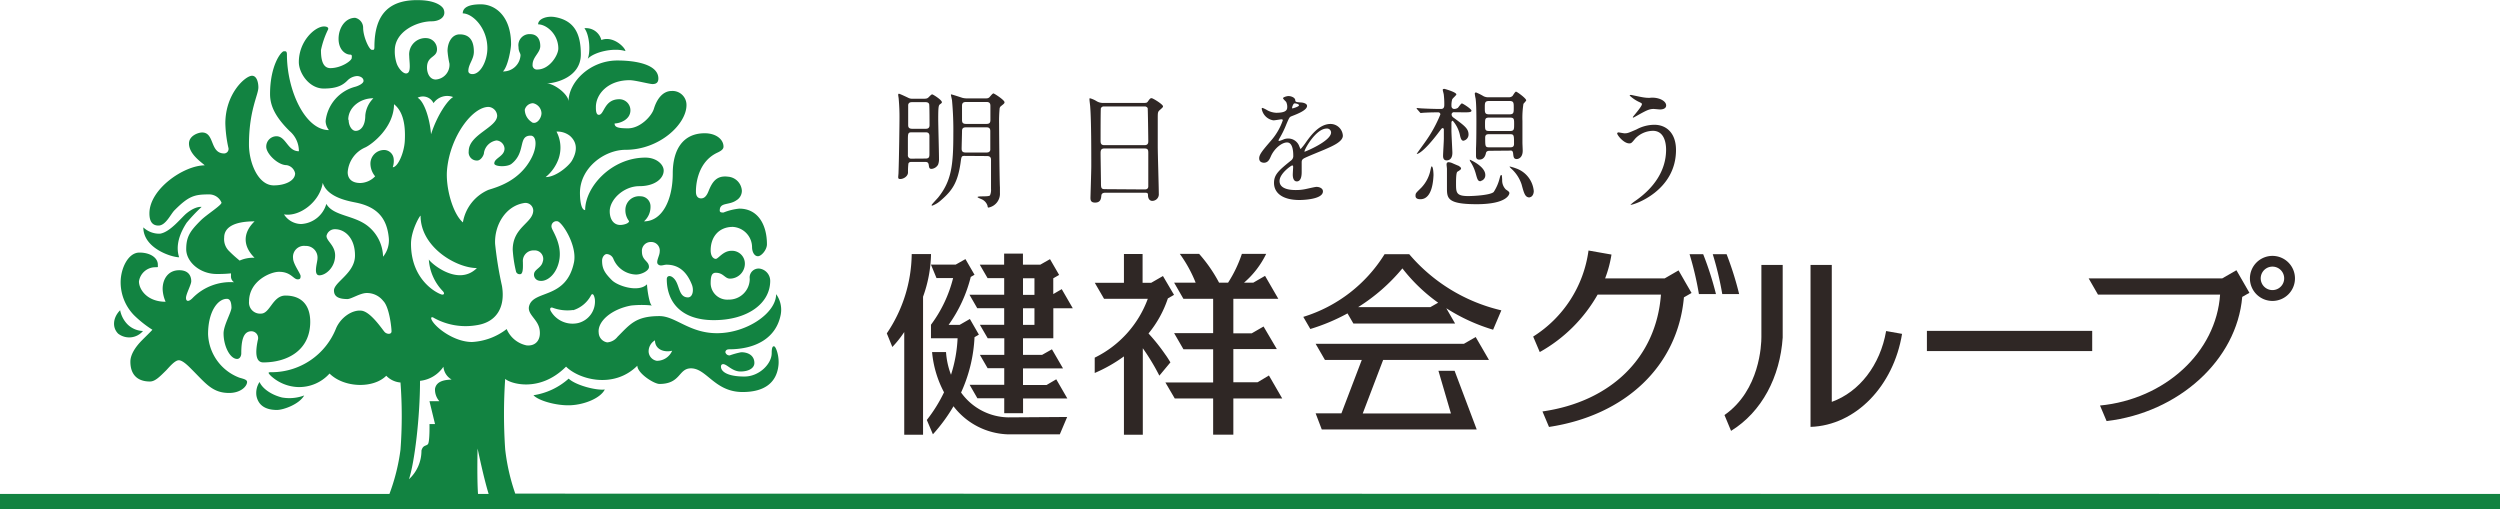 <svg xmlns="http://www.w3.org/2000/svg" viewBox="0 0 451.76 92.04"><defs><style>.cls-1{fill:#128341;}.cls-2{fill:#2f2725;}</style></defs><title>アセット 9</title><g id="レイヤー_2" data-name="レイヤー 2"><g id="レイヤー_1-2" data-name="レイヤー 1"><path class="cls-1" d="M109.29,70.38c-.79,1.58-3.67,2.74-6.2,2.85s-5.8-.83-6.69-1.81a12.31,12.31,0,0,0,6.36-3C104.07,69.66,107.88,70.6,109.29,70.38Zm-59.24,3.7c1.14,0,4-1,4.92-2.62a7.65,7.65,0,0,1-4,.37c-1.77-.43-3.49-1.5-4.07-2.8a3.59,3.59,0,0,0-.56,2.49C46.6,72.88,47.55,74.08,50.05,74.08Zm56.16-63.45c1.09-1.22,4.67-2.07,6.8-1.4,0-.61-2.21-2.84-4.34-2A2.86,2.86,0,0,0,105.6,5.1C106.51,6.25,106.75,9.23,106.21,10.63ZM36.43,37.39s-1-.19-2.61,1.07c-1,.76-3,3.48-4.92,3.77a4.2,4.2,0,0,1-3-1.14c0,3.77,5.08,5.4,6.47,5.4-.69-2.12.11-4.31,1.35-6.23A30.33,30.33,0,0,1,36.43,37.39ZM25.84,59.81A4.14,4.14,0,0,1,23,58.57a5,5,0,0,1-1.29-2.51c-1.28,1.28-1.5,3.09-.36,4.23A3.26,3.26,0,0,0,25.84,59.81ZM451.76,89.26V92H0V89.26H70.37a35.75,35.75,0,0,0,2-8,81.24,81.24,0,0,0,0-12.14,4,4,0,0,1-2.57-1.22c-2.36,2.36-7.66,2.18-10.25-.4a7.37,7.37,0,0,1-5.76,2.44,7.64,7.64,0,0,1-4.82-2c-.71-.71-.47-.68.21-.68a12.54,12.54,0,0,0,11.52-7.86c.82-2,2.92-3.46,4.62-3.26s3.81,3.47,4.2,3.87,1.23.47,1.23-.14-.38-4.38-1.5-5.49a3.73,3.73,0,0,0-3-1.43c-1.15,0-2.78,1.09-3.46,1.09-1.73,0-2.44-.52-2.44-1.56,0-.61.68-1.29,1.29-1.9,1.12-1.12,2.51-2.45,2.51-4.41,0-3.22-1.88-4.75-3.6-4.75A1.53,1.53,0,0,0,59,42.63c0,.95,1.56,1.7,1.56,3.53,0,2.16-1.7,3.59-2.85,3.59s-.34-2.37-.34-3a2.1,2.1,0,0,0-2.17-2.31,2,2,0,0,0-2.24,2.24c0,1,1.36,2.78,1.36,3.19s-.07.61-.54.61c-.75,0-1.22-1.36-3.32-1.36C49,49.07,45,50.7,45,54.5a2,2,0,0,0,2.17,2.17c1.63,0,2.1-3.26,4.41-3.26,2.93,0,4.48,1.75,4.48,4.75,0,5.16-4.16,7.33-8.48,7.33-1.49,0-1.42-2-1-4a1.23,1.23,0,0,0-1.15-1.63c-1.41,0-1.83,1.52-1.83,4,0,.48-.27,1-.75,1-1.27,0-2.45-2.3-2.45-4.61,0-1.49,1.43-3.83,1.43-4.68C41.81,55,41.74,54,41,54c-1.67,0-3.4,2.33-3.4,6.37a8.75,8.75,0,0,0,5.64,7.87c.68.21,1.39.33,1.41.77,0,.81-1.17,2-3.24,2-3,0-4.19-1.68-6.72-4.21-.51-.51-1.63-1.7-2.38-1.7s-1.86,1.4-2.3,1.84c-1.18,1.17-2,2-2.92,2-2.22,0-3.53-1.21-3.53-3.59,0-1.18.79-2.56,2.18-3.94.5-.51,1.48-1.45,1.8-1.82A20.24,20.24,0,0,1,24.26,57a8.52,8.52,0,0,1-2.46-6c0-2.46,1.34-5.36,3.39-5.36s3.33,1,3.33,2.17c0,.48.13.48-.41.48a3,3,0,0,0-3,2.57c0,1.41,1.44,3.67,4.82,3.67a6.12,6.12,0,0,1-.54-2.31c0-1.8,1-3.39,3-3.39,1.48,0,2.17.82,2.17,2,0,.61-.95,2.3-.95,3s.51.71,1.15.07A9.61,9.61,0,0,1,42.29,51a1.27,1.27,0,0,1-.55-1.15c0-.15,0-.3,0-.45a23.1,23.1,0,0,1-2.6.11c-3,0-5.49-2.18-5.49-4.48s.75-3.33,2.65-5.22c1-1,3.73-2.71,3.73-3.19a2.41,2.41,0,0,0-2.31-1.49c-2.62,0-3.64.32-6.17,2.85-.71.7-1.59,2.78-2.92,2.78S27,39.66,27,38.56c0-4.4,6.24-8.68,10-8.68-.51-.51-2.85-2-2.85-3.94,0-1.42,1.69-2,2.37-2,2.31,0,1.36,3.79,4,3.79a.82.82,0,0,0,.74-1.08,22.7,22.7,0,0,1-.54-4.34c0-5.43,3.64-8.62,4.82-8.62.88,0,1.15,1.25,1.15,2.11,0,1.35-1.7,4.14-1.7,10.31,0,3.29,1.65,7.39,4.48,7.39,2.13,0,3.86-.88,3.86-2.17a1.87,1.87,0,0,0-1.56-1.49c-1.55,0-3.66-2.06-3.66-3.33a1.87,1.87,0,0,1,1.83-1.89c1.77,0,2,2.71,4.07,2.71a4.76,4.76,0,0,0-1.69-3.66C49.74,21.12,48.8,19.09,48.8,17c0-5.18,2-7.74,2.51-7.74.29,0,.54-.06.54.62,0,6.4,3.26,13.63,7.59,13.63a2.73,2.73,0,0,1-.6-1.63,7.23,7.23,0,0,1,5.38-6.21c.54-.15,1.47-.58,1.47-1.05,0-.68-.83-.88-1.15-.88a2.68,2.68,0,0,0-1.77.82C62,15.33,61,16,58.5,16,55.86,16,54,13.2,54,11.22c0-3.82,2.94-6.44,4.55-6.44.4,0,1,.14.67.68A15.5,15.5,0,0,0,58,9.05c0,1.31.16,3.26,1.69,3.26,2,0,3.87-1.35,3.87-1.83,0-.21.13-.61-.28-.61-.88,0-2.1-.9-2.1-2.85s1.18-3.8,3-3.8A1.83,1.83,0,0,1,65.62,5c0,1.66,1.1,4,1.56,4,.27,0,.48.14.48-.54,0-6.15,2.9-8.69,8.5-8.42,2.53.12,3.72,1,4,1.61.57,1.41-.77,2.2-2.15,2.2-2.66,0-6.67,1.83-6.67,5.26a6.84,6.84,0,0,0,.35,2.38c.31.88,1.28,2.07,1.95,1.72s.31-2.12.31-3.09a2.94,2.94,0,0,1,3.26-3.22,2,2,0,0,1,1.76,2c0,1.56-1.81,1.15-1.81,3.31,0,1,.48,2.16,1.59,2.16a2.67,2.67,0,0,0,2.47-2.87,15.84,15.84,0,0,1-.35-2.29c0-1.5.77-3,2.2-3,1.73,0,2.56,1.08,2.56,3.13,0,1.39-1,2.26-1,3.48,0,.35.27.57.75.57,1.47,0,2.69-2.43,2.69-4.67,0-3.66-2.67-6.3-4.45-6.3,0-1.08,1.12-1.64,3.26-1.64,2.72,0,5.47,2.27,5.47,7.19,0,.75-.53,4-1.46,4.94A3.11,3.11,0,0,0,94.06,10c0-.44-.36-.61-.36-1.5a2,2,0,0,1,2.12-2.33c1.12,0,1.81.78,1.81,2.16,0,1.2-1.39,1.95-1.39,3.37a.77.77,0,0,0,.86.86c2.21,0,3.79-2.61,3.79-3.79,0-2.59-2.14-4.37-3.65-4.37,0-1,1.59-1.56,3-1.32,3.62.62,4.72,3.12,4.72,6.75,0,4.16-4.64,5.24-6.22,5.24,1.41,0,4,2,4,3.27,0-3.52,3.88-7.41,8.82-7.41,3.31,0,7.41.71,7.41,3.26,0,.81-.5,1-1.06,1s-3.13-.7-4.14-.7c-3.94,0-6.09,2.54-6.09,4.85,0,.48,0,1.41.53,1.41,1,0,.93-2.82,3.71-2.82a2,2,0,0,1,2,2c0,1.75-2,2.38-2.86,2.38,0,.67.58.88,2.42.88,2.22,0,4.28-2.21,4.68-3.53.53-1.76,1.61-3.22,3.21-3.22A2.52,2.52,0,0,1,124.05,19c0,3.43-4.86,8.07-11,8.07-3.83,0-8.25,3.25-8.25,7.8,0,.75.09,3.09.94,3.09,0-4.21,4.79-9.48,10.89-9.48,2,0,3.3,1.24,3.3,2.34,0,1.42-1.57,2.82-4.4,2.82s-5.35,2.42-5.35,4.54c0,1.43.69,2.47,1.9,2.47.57,0,1.59-.26,1.59-.7a3.19,3.19,0,0,1-.66-2.08,2.47,2.47,0,0,1,2.71-2.4,1.81,1.81,0,0,1,1.83,1.83A3.48,3.48,0,0,1,116.37,40c3.3,0,5.2-3.89,5.2-8.65,0-4.41,1.92-7.27,5.78-7.27,2.06,0,3.39,1.12,3.39,2.42,0,.44-.38.75-1.14,1.1-4,1.9-3.84,6.87-3.84,7.06,0,.79.36,1.19.93,1.19s1-.4,1.37-1.37c.66-1.62,1.44-2.82,3.52-2.55a2.71,2.71,0,0,1,2.48,2.55,2,2,0,0,1-1,1.72c-1.33.94-3,.3-3,1.85,0,.31.27.36.67.36a10.28,10.28,0,0,1,2.86-.71c3.44,0,5,3,5,6.44,0,1-1,2.16-1.63,2.16s-1.06-.75-1.06-1.68A3.7,3.7,0,0,0,132.42,41c-2.54,0-4,1.83-4,4.23,0,1.06.49,1.55.93,1.55s1.32-1.46,2.82-1.46a2.32,2.32,0,0,1,2.43,2.43,2.71,2.71,0,0,1-2.69,2.6c-.93,0-1.18-1.06-2.56-1.06-.76,0-.93.67-.93,1.94a3,3,0,0,0,3.22,2.91,3.75,3.75,0,0,0,3.84-3.75,1.62,1.62,0,0,1,1.81-1.85,2.25,2.25,0,0,1,1.89,2.2c0,4.11-4.11,7.11-10.18,7.11s-8.51-3.42-8.51-7.41c0-.7.8-.82,1.5.13.83,1.14.7,3.17,2.33,3.17.84,0,1.1-1.28.71-2.29-1.06-2.7-2.71-3.62-4.59-3.62-.53,0-1.1.36-1.54-.08s.31-1.55.31-2.25a1.55,1.55,0,0,0-1.63-1.77A1.59,1.59,0,0,0,116,45.47c0,1.63,1.27,1.67,1.27,2.77,0,.71-1.37,1.37-2.33,1.37a4.55,4.55,0,0,1-4.11-2.86,1.37,1.37,0,0,0-1.19-.84c-.39,0-.84.53-.84,1.19,0,1.44.46,2.22,1.77,3.53,1.07,1.07,4.83,2.27,6.35.74,0,.76.44,3.84.93,3.84a17.8,17.8,0,0,0-3.8,0c-3.52.64-6.13,2.86-5.86,4.94a1.83,1.83,0,0,0,1.54,1.72,2.57,2.57,0,0,0,1.85-1c2.25-2.24,3.27-3.75,7.59-3.75,2.91,0,5.38,3.09,10.4,3.09,5.34,0,10.68-3.62,10.68-7.06a4.82,4.82,0,0,1,.83,3.71c-.82,4.24-4.55,6.26-9.34,6.26-.41,0-.66.23-.66.53a.75.75,0,0,0,.79.57,14.23,14.23,0,0,1,2.07-.57c1.36,0,2.38.67,2.38,1.94,0,.92-1,1.54-2.51,1.54s-2.43-1.33-3.14-1.33c-.17,0-.39.1-.39.45,0,.89,1.16,1.79,4.24,1.79,2.67,0,4.93-2.28,4.93-4.23,0-.85.12-1.32.46-1.22s1,2,.73,3.67c-.41,2.93-2.55,4.58-6.44,4.58-5.06,0-6.49-4.28-9.34-4.28-2.28,0-1.82,2.82-5.69,2.82-1,0-4-1.94-4-3.3-4.28,4.27-10.58,2.47-12.88.17-4.85,4.85-10.21,3-11,2.21a93.88,93.88,0,0,0,0,12.74,36.88,36.88,0,0,0,1.82,8ZM117.21,63.57a1.77,1.77,0,0,0,1.48,1.63,3,3,0,0,0,2.77-1.82c-1.48.36-3.1-.25-3.1-1.88A2.31,2.31,0,0,0,117.21,63.57ZM46,40c-3.91,0-5.49,1.2-5.49,2.92a3,3,0,0,0,.95,2.51c.79.8,1.41,1.29,1.84,1.66a6,6,0,0,1,2.7-.51C43.87,44.48,43.85,42.08,46,40Zm17-18.35c0,1.08.59,2,1.27,2,.87,0,1.74-.84,1.74-2.8a5,5,0,0,1,1.46-3.09C65.17,17.72,62.93,19.35,62.93,21.63ZM70.26,43c-.32-3.27-1.79-5.55-5.94-6.39-1.43-.29-5.16-.94-6-3.57-.52,3.43-4.18,6.19-7,5.7a3.72,3.72,0,0,0,3.11,1.74,5,5,0,0,0,4.54-3.64c1.28,2.25,5.07,2,7.59,4.08a7.29,7.29,0,0,1,2.66,5.47A4.67,4.67,0,0,0,70.26,43Zm.94-24.21c0,4.24-3.94,7.25-5.17,7.84a5.27,5.27,0,0,0-3.2,4.5c0,1,.58,1.94,2.29,1.94a3.85,3.85,0,0,0,2.67-1.21,3.6,3.6,0,0,1-.85-2.43,2.48,2.48,0,0,1,2.19-2.31,1.76,1.76,0,0,1,2,1.5,3.49,3.49,0,0,1-.16,1.6c.91,0,2.06-2.57,2.18-4.76C73.34,21.92,72.56,19.91,71.2,18.83Zm32.36,37.23a7.65,7.65,0,0,1-3.74-.43c-.31-.08-.52.14-.33.56a4.55,4.55,0,0,0,5,2.22,4,4,0,0,0,3-4.33c-.18-1-.51-1.07-.73-.6A5.5,5.5,0,0,1,103.56,56.06ZM98.6,32c1.88,0,4.16-2,4.74-2.95,1.25-2.16.69-3.58-.35-4.5a3.66,3.66,0,0,0-2.43-.77,6.18,6.18,0,0,1,.37,4.93A7.52,7.52,0,0,1,98.6,32Zm-2.5-9.9c.9.47,1.75-.75,1.75-1.65a1.92,1.92,0,0,0-1.54-1.8,1.58,1.58,0,0,0-1.48,1.17A2.71,2.71,0,0,0,96.1,22.07Zm-15.31,8.5c-.32,3.18,1,8,2.86,9.59a7.8,7.8,0,0,1,4.61-5.88c1.41-.46,5.67-1.53,7.84-5.88,1-2,.85-3.92-.21-3.92-2.34,0-.8,3-3.45,5.09-.78.63-3.12.53-3.12-.06,0-1,1.85-1.27,1.85-2.7a1.57,1.57,0,0,0-1.45-1.46,2.7,2.7,0,0,0-2.26,2.2c0,.48-.58,1.43-1.22,1.43a1.48,1.48,0,0,1-1.54-1.69c0-3,5.14-4.28,5.14-6.42a1.69,1.69,0,0,0-1.53-1.58C85.38,19.29,81.38,24.61,80.79,30.57Zm-5.3-12.92c1.09.6,2.15,3.52,2.4,6.58,1.09-3.41,3-6.18,4-6.72a3,3,0,0,0-3.55,1.1A2.12,2.12,0,0,0,75.49,17.65ZM74.27,44.06c0,6.93,5.22,9.18,5.65,9.18s.39-.34.06-.67a9.07,9.07,0,0,1-2.49-5.71c0,.36,5.16,5.1,8.69,1.58C82.47,48.44,76,44.67,76,39,76,38.71,74.27,41.57,74.27,44.06Zm4.34,26.19c.29-1.63,2.31-1.6,3-1.67a2.92,2.92,0,0,1-1.48-2.31,5.84,5.84,0,0,1-4.23,2.55c0,6.62-1,14.83-2,17.78a7,7,0,0,0,2.26-5.19c.29-1,.78-.77,1.15-1.13s.3-3.65.3-3.65h1l-1-4.13H79.4A3.14,3.14,0,0,1,78.61,70.25ZM85.3,61.8a11.23,11.23,0,0,0,6.26-2.34,5,5,0,0,0,3.58,2.95c1.75.19,2.69-1.11,2.35-2.95s-2.32-2.69-1.86-4.22c.87-2.88,6.67-1.14,8.08-7.78.66-3.09-2.18-7.42-3-7.48a.91.91,0,0,0-1,1.22c.13.54,1.76,2.79,1.4,5.51s-2.25,4.37-3.76,4a1.1,1.1,0,0,1-.81-1.39c.22-.69,1.3-1,1.53-2a1.54,1.54,0,0,0-1.58-2.07,1.91,1.91,0,0,0-2,2.09c0,.61.09,1.91-.35,2.17a.69.69,0,0,1-.88-.39,22.62,22.62,0,0,1-.61-4c0-4.11,3.71-4.83,3.71-7.11a1.41,1.41,0,0,0-1.52-1.34c-3.53.48-5.54,4.11-5.37,7.42a65.69,65.69,0,0,0,1.24,7.59c.63,3.77-.93,6.55-4.61,7.09a11.79,11.79,0,0,1-7.67-1.31c-.39-.27-.61-.12-.47.24C78.51,59.07,82,61.8,85.3,61.8Zm3,27.46c-.92-3-1.9-7.78-2-8.21,0,0-.13,5.23.08,8.21Z"/><path class="cls-2" d="M166.93,17.84c.52,0,.66-.07.85-.24.5-.5.55-.54.69-.54s1.73,1,1.73,1.4c0,.11,0,.14-.29.35s-.37.31-.37,2.7c0,1,.14,6,.14,7.18a2.72,2.72,0,0,1-.17,1.07,1.53,1.53,0,0,1-1.16.76c-.42,0-.45-.21-.52-.71s-.31-.55-.71-.55h-2.3c-.31,0-.55,0-.67.31a12.24,12.24,0,0,0-.07,1.59c0,.69-.8,1.19-1.4,1.19-.37,0-.37-.19-.37-.36s.05-.55.05-.67c.11-2.79.18-9.26.18-9.81a36.11,36.11,0,0,0-.14-3.62c0-.15-.09-.59-.09-.71s0-.24.14-.24,1.59.69,1.68.74a1.6,1.6,0,0,0,.83.16Zm.33,5.43c.22,0,.71,0,.71-.64,0-.45,0-3.63-.07-3.82-.12-.35-.52-.35-.69-.35h-2.34c-.26,0-.67,0-.76.49,0,.24,0,3.11,0,3.63,0,.35.07.69.72.69Zm0,5.38c.69,0,.69-.38.69-.9V24.57c0-.59-.35-.66-.69-.66h-2.51c-.69,0-.69.21-.69,1.56V28a.6.6,0,0,0,.69.67Zm7-.48c-.52,0-.54.15-.68,1.24-.52,3.65-1.57,5.07-3.51,6.75a4.85,4.85,0,0,1-1.59,1s-.14,0-.14-.1,1-1.14,1.19-1.37c2.41-3,2.74-5.86,2.74-11.48a58.38,58.38,0,0,0-.23-6c0-.17-.2-.9-.2-1.07s0-.07.1-.07,1.33.4,2,.62a3.52,3.52,0,0,0,.71.09H178c.4,0,.62,0,.86-.28s.52-.62.66-.62,2,1.19,2,1.59c0,.19-.07.26-.62.69a.72.72,0,0,0-.26.4,24.83,24.83,0,0,0-.1,2.8c0,.66.07,10.28.15,11.47,0,.52,0,.85,0,1a2.55,2.55,0,0,1-2.06,2.68c-.14,0-.14-.07-.19-.36A1.93,1.93,0,0,0,177.38,36c-.38-.16-.73-.31-.73-.38,0-.26,2.06,0,2.25-.33a2.37,2.37,0,0,0,.18-1.14c0-.83,0-4.55,0-5.31,0-.12,0-.64-.69-.64Zm.29-5.16c-.71,0-.71.4-.71.8s-.07,2.61-.07,3.08c0,.67.47.67.8.67h3.7c.31,0,.59-.08.68-.45V23.67c0-.66-.47-.66-.71-.66Zm0-4.58c-.6,0-.71.31-.71.69v2.49c0,.47.06.78.75.78h3.62c.53,0,.76-.14.76-.71V19.21c0-.31,0-.78-.68-.78Z"/><path class="cls-2" d="M199.71,34.83c-.14,0-.64,0-.69.5s-.09,1.28-1.13,1.28c-.79,0-.84-.47-.84-.88,0-.09.15-4.83.15-5.73,0-2.59,0-8.23-.19-10.62,0-.21-.14-1.21-.14-1.42s0-.19.14-.19a4.44,4.44,0,0,1,1.11.49,2.21,2.21,0,0,0,1.19.34h7.25c.5,0,.69,0,.85-.24.36-.5.45-.62.69-.62s2.06,1.12,2.06,1.47c0,.17-.12.26-.52.62s-.43.4-.43,1.54c0,2.54,0,3,0,5.05,0,1.35.19,7.35.19,8.58a1.19,1.19,0,0,1-1.19,1.3c-.07,0-.68,0-.76-.9,0-.4,0-.57-.49-.57Zm7.11-8.6c.68,0,.68-.45.68-.76s-.07-5.81-.11-5.93a.59.59,0,0,0-.59-.3h-7.33a.52.52,0,0,0-.54.35c-.05.19-.05,5.33-.05,5.76s0,.88.67.88Zm0,8c.21,0,.63,0,.68-.49,0-.15,0-5.41,0-6s0-.91-.68-.91h-7.25c-.62,0-.69.36-.69.84,0,.78.07,4.59.07,5.45s.07,1.06.71,1.06Z"/><path class="cls-2" d="M227.54,28.6c0-.71.66-1.47,2.27-3.34a11,11,0,0,0,2-3.53c0-.15-.17-.17-.26-.17s-1.21.19-1.42.19A2.53,2.53,0,0,1,228,19.66c0-.07,0-.16.15-.16a5.4,5.4,0,0,1,.9.45,3.75,3.75,0,0,0,1.56.43c2,0,2-.65,2-1.12a2,2,0,0,0-.19-.83c-.08-.12-.57-.54-.57-.69s.61-.38,1-.38,1.16.22,1.21.74c0,.31.12.36,1.07.42.16,0,1.06.12,1.06.62,0,.78-1.73,1.45-2.82,1.87-.35.15-.38.2-.9,1.4A17.43,17.43,0,0,1,231.21,25c-.12.22-.16.29-.16.38s0,.1.09.1a5.68,5.68,0,0,0,.74-.26,2.15,2.15,0,0,1,.92-.19,2.12,2.12,0,0,1,2,1.44c.17.4.19.45.24.45a10.32,10.32,0,0,0,1-1.28c.79-1.09,2.33-3.24,4.39-3.24a2.24,2.24,0,0,1,2.23,2.11c0,1.11-1.88,1.89-3.34,2.53-.6.26-3.28,1.33-3.71,1.59s-.39.5-.39,1c0,.21,0,1.21,0,1.42,0,.38,0,1.73-.88,1.73-.63,0-.73-.79-.73-1.21,0-.24.07-1.38.07-1.4s0-.28-.17-.28-2.29,1.46-2.29,2.82c0,1.63,2.37,1.63,3,1.63a7.71,7.71,0,0,0,1.52-.14c.33-.05,1.85-.43,2.16-.43.5,0,1.16.24,1.16.81,0,1.47-3.68,1.56-4.25,1.56-3,0-4.59-1.23-4.59-3.1,0-1.52.9-2.28,3.13-4.08a1,1,0,0,0,.35-.83c0-1.06-.19-2.39-1.13-2.39s-2.3,1.09-2.92,2.51c-.26.59-.52,1.16-1.28,1.16C228,29.38,227.54,29.24,227.54,28.6Zm6-9s1.19-.31,1.19-.57-.6-.35-.81-.35-.43.66-.43.75S233.53,19.64,233.58,19.64Zm2.16,7.68c0,.05,0,.12.09.12s4.74-1.9,4.74-3.46a.73.73,0,0,0-.83-.71C237.78,23.27,235.74,26.94,235.74,27.32Z"/><path class="cls-2" d="M256.67,36c-.36,0-.88-.07-.88-.6s.1-.54,1.07-1.51a6.44,6.44,0,0,0,1.63-3.15c.08-.38.14-.67.22-.67.28,0,.33,1.28.33,1.59C259,32.2,258.94,36,256.67,36Zm6.11-15.72a.41.41,0,0,0-.47.41.69.69,0,0,0,.31.54c2,1.47,2.75,2,2.75,3.08a1.13,1.13,0,0,1-.93,1.12c-.35,0-.5-.41-.64-1.09a5.76,5.76,0,0,0-1.28-2.52c-.07,0-.24.08-.24.34s0,1.2,0,1.42c0,.64.17,3.74.17,4s0,1.4-1.05,1.4c-.63,0-.63-.64-.63-.83,0-.45.14-2.61.14-3.11,0-.23,0-1.42,0-1.68a.23.23,0,0,0-.23-.21c-.12,0-.17.07-.57.59-3,4-4,4.08-4.08,4.08s0,0,0-.05,1.38-1.92,1.62-2.28a23.78,23.78,0,0,0,2.63-4.81.37.37,0,0,0-.36-.38c-1.65,0-2.51.07-2.65.07l-.52.05c-.07,0-.12-.05-.19-.14l-.48-.55c-.09-.12-.09-.12-.09-.16s0-.05.09-.05.71.07.86.07c.9.05,2.44.1,3.34.1.31,0,.71,0,.71-.72a14.71,14.71,0,0,0-.09-1.84c0-.14-.19-.76-.19-.9s.19-.17.28-.17,2.18.59,2.18,1c0,.16-.71.73-.76.92a3.86,3.86,0,0,0-.12,1.23.49.49,0,0,0,.48.48,1.29,1.29,0,0,0,.66-.19c.12-.1.57-.81.74-.81s1.73,1,1.73,1.3-.48.31-1.28.31Zm.88,9.77a.51.51,0,0,1,.36.4c0,.17-.22.31-.67.59-.24.15-.24,1.64-.24,2.07,0,1.66,0,2.32,2.21,2.32.88,0,4-.15,4.6-.74A8.11,8.11,0,0,0,271,32.18c.09-.33.14-.55.28-.55s.12.1.17.86a2.32,2.32,0,0,0,.66,1.75c.5.33.64.45.64.66s-.4,2-5.92,2c-5.36,0-5.36-1.11-5.36-3,0-.31,0-1.71,0-2,0-.45,0-.93,0-1.4,0-.12-.07-.64-.07-.76s0-.43.38-.43a2.08,2.08,0,0,1,.66.17C262.57,29.55,263.64,30,263.66,30Zm3.91,2.7c-.52,0-.59-.28-.92-1.47a7.46,7.46,0,0,0-.9-2c-.12-.19-.15-.24-.15-.36s0-.07,0-.07,2.8,1.18,2.8,2.77A1.05,1.05,0,0,1,267.57,32.7Zm1.61-5.5c-.16,0-.57,0-.66.4s-.31,1.19-1.21,1.19c-.45,0-.59-.24-.59-.71,0-.29,0-1,0-1.33.07-1.11.07-4.6.07-4.79,0-1,0-3.17-.14-4.19a8.07,8.07,0,0,1-.15-.88.21.21,0,0,1,.24-.23,9.49,9.49,0,0,1,1.35.68,1.89,1.89,0,0,0,.9.19h3.63a1,1,0,0,0,.69-.23c.09-.1.47-.79.64-.79s1.84,1.21,1.84,1.57c0,.11-.42.52-.5.64a16.47,16.47,0,0,0-.18,3.08c0,1.3,0,2.63,0,3.93,0,.22.05,1.21.05,1.45,0,1.26-.78,1.51-1.07,1.51-.54,0-.59-.33-.66-1s-.43-.52-.71-.52Zm-.09-9c-.78,0-.78.33-.78,1.21s0,1.2.78,1.2h3.69c.76,0,.76-.33.76-1.2s0-1.21-.76-1.21Zm0,3c-.74,0-.74.26-.74,1.21s0,1.21.74,1.21h3.76c.74,0,.76-.26.76-1.21s0-1.21-.76-1.21Zm0,3c-.29,0-.71,0-.71.6,0,1.59,0,1.77.71,1.77h3.78c.29,0,.72,0,.72-.61,0-1.56,0-1.76-.72-1.76Zm7.34,11.43c-.8,0-1-.59-1.47-2.35a6.65,6.65,0,0,0-1.75-2.75,3.21,3.21,0,0,1-.41-.42c0-.07,0-.07.05-.07a10.57,10.57,0,0,1,1.14.35,4.79,4.79,0,0,1,3.17,4.1C277.14,35.26,276.74,35.64,276.41,35.64Z"/><path class="cls-2" d="M302.86,27.11c0,7.37-7.53,9.9-8.17,9.9,0,0-.07,0-.07,0a7.82,7.82,0,0,1,1-.79c3.23-2.27,5.45-5.37,5.45-9.19,0-.76-.14-3.39-2.39-3.39a4.5,4.5,0,0,0-3.18,1.4c-.64.78-.71.87-1.09.87-1,0-2.18-1.49-2.18-1.8,0-.12.15-.19.24-.19s.92.17,1.09.17c.55,0,.71-.07,2.18-.71a6.82,6.82,0,0,1,3.13-.83C301,22.51,302.86,23.93,302.86,27.11ZM297,17.6a5.78,5.78,0,0,0,1.1.08,4,4,0,0,1,1.87.21c1,.4,1.11.94,1.11,1.16,0,.59-.64.73-1.09.73-.19,0-1-.09-1.19-.09-.78,0-1.32.28-2.86,1.14-.12.07-.74.42-.78.42s-.1,0-.1-.09,1.64-1.88,1.64-2.33c0-.14-.05-.19-.5-.4a6.42,6.42,0,0,1-1.71-1.16c0-.12.19-.12.24-.12S296.61,17.56,297,17.6Z"/><rect class="cls-2" x="348.2" y="59.79" width="29.87" height="3.65"/><path class="cls-2" d="M310.08,53.14a57.11,57.11,0,0,0-2.31-7.21h-2.46A57,57,0,0,1,307,53.14Zm4.19,0A57.76,57.76,0,0,0,312,45.93H309.5a57,57,0,0,1,1.72,7.21Zm-8.6-.2-1.28-2.21h0l-.07-.13-1-1.74-2.51,1.45H290.05A21.24,21.24,0,0,0,291.2,46l-4.15-.73a21.78,21.78,0,0,1-10,15.55l1.19,2.8A27.34,27.34,0,0,0,288.7,53.23h11.44c-.84,11.38-9.06,19.36-21.41,21.12l1.18,2.8c13.79-2.08,23.27-11,24.38-23.42Z"/><path class="cls-2" d="M189.12,69.57h-4.26v-3h7.23l-2-3.45-1.77,1h-3.46v-3h5.48V55.71h3.52l-2-3.46-1.53.89V50.29l1.06-.61-1.65-2.85-1.76,1h-3.13v-2h-3.4v2h-4.4l1.41,2.43h3v3h-6.27l1.4,2.43h4.87v3h-4.39l1.41,2.43h3v3h-4.41l1.4,2.42h3v3h-6.25l1.4,2.43h4.85v2.7h3.4V72h8l-2-3.46Zm-4.26-19.29h2.07v3h-2.07Zm0,5.43h2.07v3h-2.07Zm-7.81-7.86h0Zm5.12,27.57a10.69,10.69,0,0,1-8.5-4.49,27,27,0,0,0,2.43-10l.79-.46-1.63-2.83-1.84,1.06h-2a25.42,25.42,0,0,0,4-8.66l.68-.39-1.64-2.83-1.77,1h-4.46l1,2.43h3a23.62,23.62,0,0,1-4,8.43v2.44h4.81a25.06,25.06,0,0,1-1.19,6.6,14.11,14.11,0,0,1-.9-4.1h-2.52a19.14,19.14,0,0,0,2.16,7.27,26.52,26.52,0,0,1-3.11,5l1.1,2.59a30.39,30.39,0,0,0,3.72-5.07,12.88,12.88,0,0,0,9.91,5.08h9.3l1.33-3.14ZM166.8,53.62V78.56h-3.4V60a19.46,19.46,0,0,1-2.15,2.7l-1-2.46a26,26,0,0,0,4.5-14.33h3.49A23.83,23.83,0,0,1,166.8,53.62Z"/><path class="cls-2" d="M212.17,60.22ZM231.7,72l-2.4-4.15-2.06,1.23h-4.37v-6h7.86L228.33,59l-2.13,1.23h-3.33V54H231l-2.4-4.15-2.13,1.23h-1.67a16.11,16.11,0,0,0,4-5.2h-4.39a23.07,23.07,0,0,1-2.49,5.2h-1.63a26.05,26.05,0,0,0-3.6-5.2H213.2a24,24,0,0,1,2.86,5.2h-3.89L213.85,54h5.37v6.2h-7.05l1.68,2.91h5.37v6h-8.63L212.28,72h6.94v6.55h3.65V72ZM207.54,60.26a19.77,19.77,0,0,0,3.5-6.34l1.11-.64-2-3.4-2.12,1.22h-1.56V45.9H203.1v5.2h-5.27L199.51,54h7.9a19.2,19.2,0,0,1-9.59,10.63v2.77a26.92,26.92,0,0,0,5.28-3V78.56h3.41V62.93c.63.88,1.24,1.83,1.83,2.83.41.69.79,1.4,1.16,2.12l2-2.4c-.3-.48-.61-1-.92-1.41A34.14,34.14,0,0,0,207.54,60.26Z"/><path class="cls-2" d="M246.25,74.72h15.94L259.93,67h2.92l4,10.61h-28l-1.11-2.92h4.66l3.68-9.65h-6.66l-1.68-2.91h26.79l2.13-1.23,2.4,4.14H249.94Zm23.56-15.14a33.38,33.38,0,0,1-8.46-3.88l1.59,2.76H244.56l-1.06-1.83a35,35,0,0,1-6.72,2.82l-1.27-2.19A26.4,26.4,0,0,0,250.2,45.93h4.45A31.13,31.13,0,0,0,271.3,56.08Zm-9.93-4.88a30.72,30.72,0,0,1-6.46-6.2,33.35,33.35,0,0,1-8,7h13.05Z"/><path class="cls-2" d="M410.65,46.24a4.07,4.07,0,1,0,4.06,4.07A4.07,4.07,0,0,0,410.65,46.24Zm0,6.18a2.12,2.12,0,1,1,2.11-2.11A2.12,2.12,0,0,1,410.65,52.42Z"/><path class="cls-2" d="M404.13,48.83l-2.57,1.48H377.43l1.68,2.92h22.07c-.71,10.46-10,18.92-21.7,20.05l1.19,2.81c13-1.53,23.53-11,24.51-22.44l1.3-.74Z"/><path class="cls-2" d="M340.83,59.82c-1.07,6.16-4.83,11-9.82,12.8V47.88h-3.84V77.14c8.2-.27,15-7.41,16.54-16.81ZM322.14,47.88V61c-.47,7.08-3.75,13.42-9.33,16.86L311.62,75c6.42-4.48,6.67-12.8,6.67-14.06V47.88Z"/></g></g></svg>